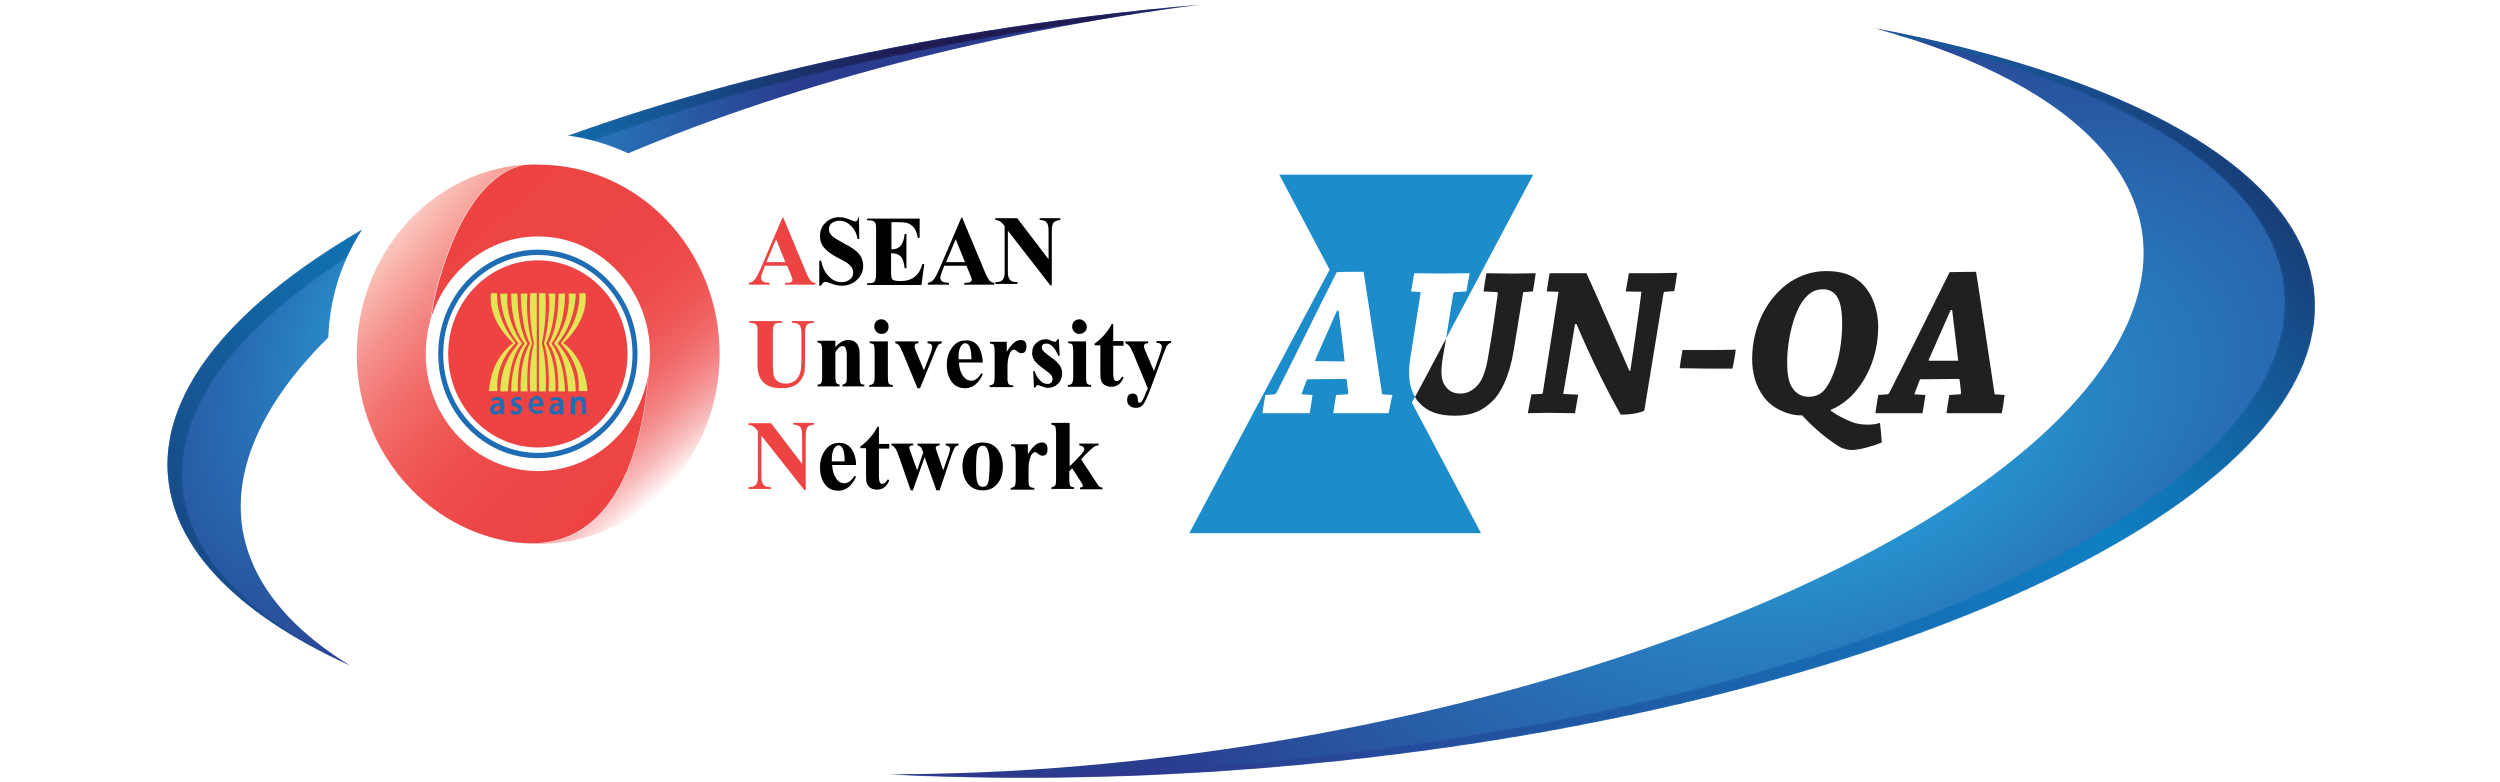 <?xml version="1.0" encoding="utf-8"?>
<!-- Generator: Adobe Illustrator 27.3.1, SVG Export Plug-In . SVG Version: 6.00 Build 0)  -->
<svg version="1.1" id="Layer_1" xmlns="http://www.w3.org/2000/svg" xmlns:xlink="http://www.w3.org/1999/xlink" x="0px" y="0px"
	 viewBox="0 0 700 219" style="enable-background:new 0 0 700 219;" xml:space="preserve">
<style type="text/css">
	
		.st0{clip-path:url(#SVGID_00000116941375085090424200000003938653723507352507_);fill:url(#SVGID_00000040541184025912346340000000482616648838850973_);}
	.st1{filter:url(#Adobe_OpacityMaskFilter);}
	.st2{clip-path:url(#SVGID_00000126322637166642682240000008579141722772672923_);}
	.st3{enable-background:new    ;}
	
		.st4{clip-path:url(#SVGID_00000078018939752767776450000002178132886237492632_);fill:url(#SVGID_00000049216464268771552400000004277114005039981975_);}
	
		.st5{clip-path:url(#SVGID_00000126322637166642682240000008579141722772672923_);mask:url(#SVGID_00000113338846118735494130000016861597819741998228_);}
	.st6{clip-path:url(#SVGID_00000034786418152142473200000017603082993627914908_);}
	
		.st7{clip-path:url(#SVGID_00000001643388696884186340000001258616461247676330_);fill:url(#SVGID_00000176010749429372786100000010112417825652271242_);}
	
		.st8{clip-path:url(#SVGID_00000080923626229380515690000006315593947140411064_);fill:url(#SVGID_00000046332326022483707360000014457251844455127741_);}
	.st9{filter:url(#Adobe_OpacityMaskFilter_00000138557909579351859480000008486743711429156265_);}
	.st10{clip-path:url(#SVGID_00000040558724088110538990000007088446933744898448_);}
	
		.st11{clip-path:url(#SVGID_00000079473728221299857170000001118147641475751827_);fill:url(#SVGID_00000077325962597707454080000012516456147178935202_);}
	
		.st12{clip-path:url(#SVGID_00000040558724088110538990000007088446933744898448_);mask:url(#SVGID_00000006703484988627184170000015772885985517116843_);}
	.st13{clip-path:url(#SVGID_00000145022049879920939200000017630442933932000157_);}
	
		.st14{clip-path:url(#SVGID_00000049931621194401641480000012445940509199294596_);fill:url(#SVGID_00000067226286057499737110000009441167433306725545_);}
	.st15{fill:#FFFFFF;}
	.st16{fill:#E14B99;}
	.st17{fill:none;stroke:#0CA8E1;stroke-width:1.584700e-02;}
	
		.st18{clip-path:url(#SVGID_00000021099738617423006790000008205603167842291113_);fill:url(#SVGID_00000093895402909567367620000010050874863392765101_);}
	.st19{fill:#1E6DB4;}
	
		.st20{clip-path:url(#SVGID_00000008840156627389282390000011132289518043872909_);fill:url(#SVGID_00000109721864881778492130000010706663587435527860_);}
	.st21{fill:#ED4343;}
	.st22{fill:#E4E554;}
	.st23{fill:#1C8CCB;}
	.st24{fill:#221F1F;}
</style>
<g>
	<g>
		<g>
			<defs>
				<path id="SVGID_1_" d="M46.9,129.4c-0.4,22.5,18.5,42.1,51.2,57c-27.4-16.8-37.9-39.6-25.6-65.7C97.7,67.1,210.4,17.5,336,1.3
					C176.2,15.2,48,71.5,46.9,129.4"/>
			</defs>
			<clipPath id="SVGID_00000060748616481834877970000001743072031098815135_">
				<use xlink:href="#SVGID_1_"  style="overflow:visible;"/>
			</clipPath>
			
				<radialGradient id="SVGID_00000154416688161382397320000010278163703336835969_" cx="101.849" cy="360.585" r="1.606" gradientTransform="matrix(-54.102 63.925 -32.238 -33.059 17255.736 5490.645)" gradientUnits="userSpaceOnUse">
				<stop  offset="0" style="stop-color:#27A7DF"/>
				<stop  offset="1.449580e-03" style="stop-color:#27A7DF"/>
				<stop  offset="1" style="stop-color:#293C8E"/>
			</radialGradient>
			
				<polygon style="clip-path:url(#SVGID_00000060748616481834877970000001743072031098815135_);fill:url(#SVGID_00000154416688161382397320000010278163703336835969_);" points="
				181,-157.7 -37.4,100.4 201.5,345.3 419.9,87.3 			"/>
		</g>
		<g>
			<defs>
				<path id="SVGID_00000158729127518628706830000011984976789674908041_" d="M46.9,129.4c-0.4,22.5,18.5,42.1,51.2,57
					c-0.1-0.1-0.2-0.2-0.4-0.2C68,171.9,50.8,153.5,51,132.4c0.5-52.8,108.9-105.3,251.6-126c11-2,22.1-3.7,33.4-5.1
					C176.2,15.2,48,71.5,46.9,129.4"/>
			</defs>
			<clipPath id="SVGID_00000045602507996192875540000009078560605399676851_">
				<use xlink:href="#SVGID_00000158729127518628706830000011984976789674908041_"  style="overflow:visible;"/>
			</clipPath>
			<defs>
				<filter id="Adobe_OpacityMaskFilter" filterUnits="userSpaceOnUse" x="-250.5" y="-347.6" width="883.4" height="882.9">
					<feColorMatrix  type="matrix" values="1 0 0 0 0  0 1 0 0 0  0 0 1 0 0  0 0 0 1 0"/>
				</filter>
			</defs>
			
				<mask maskUnits="userSpaceOnUse" x="-250.5" y="-347.6" width="883.4" height="882.9" id="SVGID_00000173862363286929409410000004144684340466313891_">
				<g class="st1">
					
						<rect x="-39.5" y="-133.2" style="clip-path:url(#SVGID_00000045602507996192875540000009078560605399676851_);" width="461.5" height="454.1"/>
					<g class="st3">
						<g>
							<defs>
								
									<rect id="SVGID_00000144323156767435286890000002732867095826303131_" x="19.5" y="-64" transform="matrix(0.828 -0.561 0.561 0.828 -19.698 123.539)" width="343.5" height="315.7"/>
							</defs>
							
								<clipPath id="SVGID_00000121255157103994169020000002393134926840271017_" style="clip-path:url(#SVGID_00000045602507996192875540000009078560605399676851_);">
								<use xlink:href="#SVGID_00000144323156767435286890000002732867095826303131_"  style="overflow:visible;"/>
							</clipPath>
							
								<linearGradient id="SVGID_00000026164722769932082510000005808361657263022754_" gradientUnits="userSpaceOnUse" x1="100.396" y1="358.871" x2="102.003" y2="358.871" gradientTransform="matrix(211.567 -143.501 143.501 211.567 -72753.359 -61285.027)">
								<stop  offset="0" style="stop-color:#FFFFFF"/>
								<stop  offset="0.315" style="stop-color:#A7A9A9"/>
								<stop  offset="0.536" style="stop-color:#6D7071"/>
								<stop  offset="0.581" style="stop-color:#7C7E7F"/>
								<stop  offset="0.666" style="stop-color:#A2A4A5"/>
								<stop  offset="0.783" style="stop-color:#E0E1E1"/>
								<stop  offset="0.837" style="stop-color:#FFFFFF"/>
								<stop  offset="1" style="stop-color:#FFFFFF"/>
							</linearGradient>
							
								<polygon style="clip-path:url(#SVGID_00000121255157103994169020000002393134926840271017_);fill:url(#SVGID_00000026164722769932082510000005808361657263022754_);" points="
								105.9,535.3 633,177.8 276.6,-347.6 -250.5,9.9 							"/>
						</g>
					</g>
				</g>
			</mask>
			
				<g style="clip-path:url(#SVGID_00000045602507996192875540000009078560605399676851_);mask:url(#SVGID_00000173862363286929409410000004144684340466313891_);">
				<g>
					<defs>
						<rect id="SVGID_00000103958092927861687560000007135616376171144869_" x="-39.5" y="-133.2" width="461.5" height="454.1"/>
					</defs>
					<clipPath id="SVGID_00000119110600155209498740000012264304083792773299_">
						<use xlink:href="#SVGID_00000103958092927861687560000007135616376171144869_"  style="overflow:visible;"/>
					</clipPath>
					<g style="clip-path:url(#SVGID_00000119110600155209498740000012264304083792773299_);">
						<defs>
							
								<rect id="SVGID_00000168816037634972328890000016504444254950822844_" x="19.5" y="-64" transform="matrix(0.828 -0.561 0.561 0.828 -19.698 123.539)" width="343.5" height="315.7"/>
						</defs>
						<clipPath id="SVGID_00000037660838604653139700000010164204622288296849_">
							<use xlink:href="#SVGID_00000168816037634972328890000016504444254950822844_"  style="overflow:visible;"/>
						</clipPath>
						
							<linearGradient id="SVGID_00000159433742491422576760000009216939470158771854_" gradientUnits="userSpaceOnUse" x1="100.396" y1="358.871" x2="102.003" y2="358.871" gradientTransform="matrix(211.567 -143.501 143.501 211.567 -72753.359 -61285.027)">
							<stop  offset="0" style="stop-color:#1E194F"/>
							<stop  offset="0.261" style="stop-color:#164D89"/>
							<stop  offset="0.536" style="stop-color:#0E80C2"/>
							<stop  offset="0.591" style="stop-color:#1073B3"/>
							<stop  offset="0.695" style="stop-color:#15508D"/>
							<stop  offset="0.837" style="stop-color:#1E194F"/>
							<stop  offset="1" style="stop-color:#1E194F"/>
						</linearGradient>
						
							<polygon style="clip-path:url(#SVGID_00000037660838604653139700000010164204622288296849_);fill:url(#SVGID_00000159433742491422576760000009216939470158771854_);" points="
							105.9,535.3 633,177.8 276.6,-347.6 -250.5,9.9 						"/>
					</g>
				</g>
			</g>
		</g>
		<g>
			<defs>
				<path id="SVGID_00000096750309282736644760000016405333303265206706_" d="M595.1,91.9c-28.5,60.5-168.6,116.1-313,124
					c-11.4,0.6-22.4,0.9-33.1,0.9c30.3,1.5,62.7,1.2,96.5-1.2c166-11.9,301.5-69.7,302.6-129.2c0.7-36-47.9-64.3-123.1-78.5
					C583.7,24.1,612.7,54.6,595.1,91.9"/>
			</defs>
			<clipPath id="SVGID_00000023251866243392423210000003789626144788224937_">
				<use xlink:href="#SVGID_00000096750309282736644760000016405333303265206706_"  style="overflow:visible;"/>
			</clipPath>
			
				<radialGradient id="SVGID_00000156584415693314588230000013814496994636095924_" cx="101.573" cy="358.716" r="1.607" gradientTransform="matrix(37.182 63.089 -120.307 56.19 39900.527 -26435.152)" gradientUnits="userSpaceOnUse">
				<stop  offset="0" style="stop-color:#27A7DF"/>
				<stop  offset="1.449580e-03" style="stop-color:#27A7DF"/>
				<stop  offset="1" style="stop-color:#293C8E"/>
			</radialGradient>
			
				<polygon style="clip-path:url(#SVGID_00000023251866243392423210000003789626144788224937_);fill:url(#SVGID_00000156584415693314588230000013814496994636095924_);" points="
				151.8,53.4 335.3,364.8 746,173 562.5,-138.4 			"/>
		</g>
		<g>
			<defs>
				<path id="SVGID_00000137812422681830085010000013632598045372715172_" d="M533.1,10.4c65.7,15,107.2,41.8,106.6,75
					c-1.1,59.5-136.5,117.4-302.6,129.2c-24.4,1.7-48.1,2.4-70.8,2c-5.8,0.2-11.5,0.3-17.2,0.3c30.3,1.5,62.7,1.2,96.5-1.2
					c166-11.9,301.5-69.7,302.6-129.2c0.7-36-47.9-64.3-123.1-78.5C527.8,8.8,530.5,9.6,533.1,10.4"/>
			</defs>
			<clipPath id="SVGID_00000168101435108039883210000007286272267959312009_">
				<use xlink:href="#SVGID_00000137812422681830085010000013632598045372715172_"  style="overflow:visible;"/>
			</clipPath>
			<defs>
				
					<filter id="Adobe_OpacityMaskFilter_00000145757988185064317030000009582992390528531101_" filterUnits="userSpaceOnUse" x="-157.8" y="-493.5" width="1213.5" height="1213.5">
					<feColorMatrix  type="matrix" values="1 0 0 0 0  0 1 0 0 0  0 0 1 0 0  0 0 0 1 0"/>
				</filter>
			</defs>
			
				<mask maskUnits="userSpaceOnUse" x="-157.8" y="-493.5" width="1213.5" height="1213.5" id="SVGID_00000160150158717343844220000013158142385363216782_">
				<g style="filter:url(#Adobe_OpacityMaskFilter_00000145757988185064317030000009582992390528531101_);">
					
						<rect x="144.5" y="-190.7" style="clip-path:url(#SVGID_00000168101435108039883210000007286272267959312009_);" width="609" height="607.9"/>
					<g class="st3">
						<g>
							<defs>
								<polygon id="SVGID_00000149344600181942766520000014894404726814113208_" points="144.5,102.1 470.1,-190.7 753.4,124.3 
									427.8,417.2 								"/>
							</defs>
							
								<clipPath id="SVGID_00000087400557651816417990000010238326200291523745_" style="clip-path:url(#SVGID_00000168101435108039883210000007286272267959312009_);">
								<use xlink:href="#SVGID_00000149344600181942766520000014894404726814113208_"  style="overflow:visible;"/>
							</clipPath>
							
								<linearGradient id="SVGID_00000080925595578829024420000012189787774646313377_" gradientUnits="userSpaceOnUse" x1="100.819" y1="359.101" x2="102.426" y2="359.101" gradientTransform="matrix(215.469 -193.792 193.792 215.469 -90990.953 -57610.992)">
								<stop  offset="0" style="stop-color:#FFFFFF"/>
								<stop  offset="0.315" style="stop-color:#A7A9A9"/>
								<stop  offset="0.536" style="stop-color:#6D7071"/>
								<stop  offset="0.581" style="stop-color:#7C7E7F"/>
								<stop  offset="0.666" style="stop-color:#A2A4A5"/>
								<stop  offset="0.783" style="stop-color:#E0E1E1"/>
								<stop  offset="0.837" style="stop-color:#FFFFFF"/>
								<stop  offset="1" style="stop-color:#FFFFFF"/>
							</linearGradient>
							
								<polygon style="clip-path:url(#SVGID_00000087400557651816417990000010238326200291523745_);fill:url(#SVGID_00000080925595578829024420000012189787774646313377_);" points="
								416.8,720 1055.7,145.3 481.1,-493.5 -157.8,81.1 							"/>
						</g>
					</g>
				</g>
			</mask>
			
				<g style="clip-path:url(#SVGID_00000168101435108039883210000007286272267959312009_);mask:url(#SVGID_00000160150158717343844220000013158142385363216782_);">
				<g>
					<defs>
						<rect id="SVGID_00000165947764420719378430000000272164923017844637_" x="144.5" y="-190.7" width="609" height="607.9"/>
					</defs>
					<clipPath id="SVGID_00000075871640457556573740000011501661311631461505_">
						<use xlink:href="#SVGID_00000165947764420719378430000000272164923017844637_"  style="overflow:visible;"/>
					</clipPath>
					<g style="clip-path:url(#SVGID_00000075871640457556573740000011501661311631461505_);">
						<defs>
							<polygon id="SVGID_00000162342374140666262630000013233501503038729620_" points="144.5,102.1 470.1,-190.7 753.4,124.3 
								427.8,417.2 							"/>
						</defs>
						<clipPath id="SVGID_00000160896127761085001540000003450854712335933841_">
							<use xlink:href="#SVGID_00000162342374140666262630000013233501503038729620_"  style="overflow:visible;"/>
						</clipPath>
						
							<linearGradient id="SVGID_00000137115131600250321290000006094256022476497800_" gradientUnits="userSpaceOnUse" x1="100.819" y1="359.101" x2="102.426" y2="359.101" gradientTransform="matrix(215.469 -193.792 193.792 215.469 -90990.953 -57610.992)">
							<stop  offset="0" style="stop-color:#2E388D"/>
							<stop  offset="0.105" style="stop-color:#274798"/>
							<stop  offset="0.536" style="stop-color:#0E80C2"/>
							<stop  offset="0.591" style="stop-color:#1073B3"/>
							<stop  offset="0.695" style="stop-color:#15508D"/>
							<stop  offset="0.837" style="stop-color:#1E194F"/>
							<stop  offset="1" style="stop-color:#1E194F"/>
						</linearGradient>
						
							<polygon style="clip-path:url(#SVGID_00000160896127761085001540000003450854712335933841_);fill:url(#SVGID_00000137115131600250321290000006094256022476497800_);" points="
							416.8,720 1055.7,145.3 481.1,-493.5 -157.8,81.1 						"/>
					</g>
				</g>
			</g>
		</g>
		<g>
			<path class="st15" d="M209.9,96.4c0,32.6-26.4,59-59,59c-32.6,0-59-26.4-59-59c0-32.6,26.4-59,59-59
				C183.5,37.4,209.9,63.8,209.9,96.4"/>
			<path class="st16" d="M138.8,150.8c0.3,0.1,0.6,0.1,0.9,0.2C139.4,150.9,139.1,150.9,138.8,150.8"/>
			<path class="st17" d="M138.8,150.8c0.3,0.1,0.6,0.1,0.9,0.2C139.4,150.9,139.1,150.9,138.8,150.8z"/>
		</g>
		<g>
			<defs>
				<path id="SVGID_00000089547366881939120030000001447344627416884889_" d="M146.7,46.2c-5.7,1.1-16.3,6.8-23.6,31.9
					c0,0-13.7,43.3,18.1,36c0,0,39.5,4.6,40.6-14.2c0,0,0.2,54.1-34.7,52.3c1.2,0.1,2.4,0.1,3.6,0.1c28,0,50.8-23.8,50.8-53.1
					c0-29.4-22.7-53.1-50.8-53.1C149.3,46,148,46.1,146.7,46.2"/>
			</defs>
			<clipPath id="SVGID_00000140733701278326140340000000547030105228113338_">
				<use xlink:href="#SVGID_00000089547366881939120030000001447344627416884889_"  style="overflow:visible;"/>
			</clipPath>
			
				<linearGradient id="SVGID_00000008870582122221176700000001484790030707714962_" gradientUnits="userSpaceOnUse" x1="101.49" y1="357.866" x2="103.097" y2="357.866" gradientTransform="matrix(-39.592 -45.546 45.546 -39.592 -12093.912 18927.654)">
				<stop  offset="0" style="stop-color:#FFFFFF"/>
				<stop  offset="0" style="stop-color:#FFFFFF"/>
				<stop  offset="0" style="stop-color:#FFFFFF"/>
				<stop  offset="3.757501e-02" style="stop-color:#FCDEDE"/>
				<stop  offset="8.776069e-02" style="stop-color:#F8BABA"/>
				<stop  offset="0.144" style="stop-color:#F59A9A"/>
				<stop  offset="0.207" style="stop-color:#F37E7E"/>
				<stop  offset="0.277" style="stop-color:#F16868"/>
				<stop  offset="0.359" style="stop-color:#EF5757"/>
				<stop  offset="0.461" style="stop-color:#EE4C4C"/>
				<stop  offset="0.604" style="stop-color:#ED4545"/>
				<stop  offset="1" style="stop-color:#ED4343"/>
			</linearGradient>
			
				<polygon style="clip-path:url(#SVGID_00000140733701278326140340000000547030105228113338_);fill:url(#SVGID_00000008870582122221176700000001484790030707714962_);" points="
				254.8,107.5 161.8,0.5 56,92.5 149,199.5 			"/>
		</g>
		<g>
			<path class="st19" d="M147,152.1c-2.5-0.2-5-0.6-7.3-1.1C142.3,151.7,144.7,152,147,152.1"/>
		</g>
		<g>
			<defs>
				<path id="SVGID_00000054229519613093769660000013252552121488579740_" d="M99.9,99.1c0,25,16.6,46,38.9,51.7
					c0.3,0.1,0.6,0.1,0.9,0.2c2.4,0.6,4.9,0.9,7.3,1.1c35,1.8,34.7-52.3,34.7-52.3c-1,18.8-40.6,14.2-40.6,14.2
					c-31.8,7.3-18.1-36-18.1-36c7.3-25.1,17.9-30.7,23.6-31.9C120.5,48.2,99.9,71.2,99.9,99.1"/>
			</defs>
			<clipPath id="SVGID_00000008147121144689978690000014419465999437175717_">
				<use xlink:href="#SVGID_00000054229519613093769660000013252552121488579740_"  style="overflow:visible;"/>
			</clipPath>
			
				<linearGradient id="SVGID_00000050630957738862592160000008133401593123660676_" gradientUnits="userSpaceOnUse" x1="99.666" y1="360.115" x2="101.272" y2="360.115" gradientTransform="matrix(44.287 38.498 -38.498 44.287 9556.693 -19714.723)">
				<stop  offset="0" style="stop-color:#FAC8BF"/>
				<stop  offset="6.596071e-02" style="stop-color:#F8B1A9"/>
				<stop  offset="0.18" style="stop-color:#F48F8A"/>
				<stop  offset="0.303" style="stop-color:#F27370"/>
				<stop  offset="0.435" style="stop-color:#F05E5C"/>
				<stop  offset="0.58" style="stop-color:#EE4F4E"/>
				<stop  offset="0.75" style="stop-color:#ED4646"/>
				<stop  offset="1" style="stop-color:#ED4343"/>
			</linearGradient>
			
				<polygon style="clip-path:url(#SVGID_00000008147121144689978690000014419465999437175717_);fill:url(#SVGID_00000050630957738862592160000008133401593123660676_);" points="
				46.5,107.6 146.7,194.6 235.3,92.6 135.2,5.5 			"/>
		</g>
		<g>
			<path class="st15" d="M182,99.1c0,18.1-14,32.8-31.4,32.8c-17.3,0-31.4-14.7-31.4-32.8c0-18.1,14.1-32.9,31.4-32.9
				C168,66.2,182,80.9,182,99.1"/>
			<path class="st19" d="M178.5,99.1c0,16.1-12.5,29.2-27.9,29.2c-15.4,0-27.9-13.1-27.9-29.2c0-16.1,12.5-29.2,27.9-29.2
				C166,69.9,178.5,83,178.5,99.1"/>
			<path class="st15" d="M177.1,99.1c0,15.3-11.9,27.7-26.5,27.7c-14.6,0-26.5-12.4-26.5-27.7c0-15.3,11.9-27.7,26.5-27.7
				C165.3,71.4,177.1,83.8,177.1,99.1"/>
			<path class="st21" d="M175.7,99.1c0,14.5-11.2,26.2-25.1,26.2c-13.8,0-25.1-11.7-25.1-26.2c0-14.5,11.2-26.2,25.1-26.2
				C164.5,72.9,175.7,84.6,175.7,99.1"/>
			<path class="st22" d="M139.3,109.5h-2.4c0.8-9.9,6.8-13.4,6.8-13.4c-7.7-7.3-6.2-14-6.2-14h1.7c0,0-0.8,6.7,5.2,14
				C144.3,96.1,138.5,101.4,139.3,109.5"/>
			<path class="st22" d="M140.1,82.2c0,0-0.1,7.8,5.1,14c0,0-5.2,5.1-5.1,13.4h2.1c0,0,0.4-9.9,4-13.4c0,0-4.9-6.5-4.1-14H140.1z"/>
			<path class="st22" d="M143.1,82.2c0,0-0.2,9,3.8,14c0,0-3.6,4.1-3.8,13.4h1.9c0,0-0.5-9.3,2.7-13.4c0,0-2.8-3.9-2.8-14H143.1z"/>
			<path class="st22" d="M145.8,82.2c0,0,0,9.1,2.6,14c0,0-3,4.6-2.6,13.4h1.9c0,0-0.5-9.1,1.3-13.4c0,0-2-6.8-1.3-14H145.8z"/>
			<path class="st22" d="M148.5,82.2c0,0-0.6,6.7,1,14c0,0-1.5,4.5-1.1,13.4h1.9V96.1v-14H148.5z"/>
			<path class="st22" d="M162,109.5h2.5c-0.8-9.9-6.8-13.4-6.8-13.4c7.7-7.3,6.2-14,6.2-14h-1.7c0,0,0.8,6.7-5.2,14
				C156.9,96.1,162.8,101.4,162,109.5"/>
			<path class="st22" d="M161.2,82.2c0,0,0.1,7.8-5.1,14c0,0,5.2,5.1,5.1,13.4h-2.1c0,0-0.4-9.9-4-13.4c0,0,4.9-6.5,4.1-14H161.2z"
				/>
			<path class="st22" d="M158.2,82.2c0,0,0.2,9-3.8,14c0,0,3.6,4.1,3.8,13.4h-1.9c0,0,0.5-9.3-2.7-13.4c0,0,2.8-3.9,2.8-14H158.2z"
				/>
			<path class="st22" d="M155.5,82.2c0,0,0,9.1-2.6,14c0,0,3,4.6,2.6,13.4h-1.9c0,0,0.5-9.1-1.3-13.4c0,0,2-6.8,1.3-14H155.5z"/>
			<path class="st22" d="M152.7,82.2c0,0,0.6,6.7-1,14c0,0,1.5,4.5,1.1,13.4h-1.9V96.1v-14H152.7z"/>
			<path class="st19" d="M141.1,114.8c0,0.4,0,0.9,0.1,1.2h-1.1l-0.1-0.5h0c-0.3,0.4-0.8,0.6-1.4,0.6c-0.9,0-1.4-0.7-1.4-1.4
				c0-1.2,1-1.8,2.7-1.8v-0.1c0-0.3-0.1-0.8-0.9-0.8c-0.5,0-0.9,0.2-1.2,0.4l-0.2-0.8c0.3-0.2,0.9-0.4,1.7-0.4c1.5,0,1.9,1,1.9,2
				V114.8z M140,113.6c-0.8,0-1.6,0.2-1.6,0.9c0,0.5,0.3,0.7,0.7,0.7c0.5,0,0.8-0.3,0.9-0.7c0-0.1,0-0.2,0-0.3V113.6z"/>
			<path class="st19" d="M143.3,114.8c0.3,0.2,0.8,0.4,1.2,0.4c0.5,0,0.7-0.2,0.7-0.5c0-0.3-0.2-0.5-0.8-0.7
				c-0.9-0.3-1.3-0.8-1.3-1.4c0-0.8,0.7-1.5,1.7-1.5c0.5,0,0.9,0.1,1.2,0.3l-0.2,0.8c-0.2-0.1-0.6-0.3-1-0.3c-0.4,0-0.6,0.2-0.6,0.5
				c0,0.3,0.2,0.4,0.8,0.7c0.8,0.3,1.2,0.7,1.2,1.5c0,0.9-0.6,1.5-1.9,1.5c-0.6,0-1.1-0.1-1.4-0.3L143.3,114.8z"/>
			<path class="st19" d="M149.1,113.8c0,0.9,0.7,1.2,1.4,1.2c0.5,0,0.9-0.1,1.3-0.2l0.2,0.8c-0.4,0.2-1,0.3-1.6,0.3
				c-1.5,0-2.4-1-2.4-2.4c0-1.3,0.8-2.6,2.2-2.6c1.5,0,2,1.3,2,2.4c0,0.2,0,0.4,0,0.5H149.1z M151.1,113c0-0.4-0.2-1.2-1-1.2
				c-0.7,0-1,0.7-1.1,1.2H151.1z"/>
			<path class="st19" d="M157.7,114.8c0,0.4,0,0.9,0.1,1.2h-1.1l-0.1-0.5h0c-0.3,0.4-0.8,0.6-1.4,0.6c-0.9,0-1.4-0.7-1.4-1.4
				c0-1.2,1-1.8,2.7-1.8v-0.1c0-0.3-0.1-0.8-0.9-0.8c-0.5,0-0.9,0.2-1.2,0.4l-0.2-0.8c0.3-0.2,0.9-0.4,1.7-0.4c1.5,0,1.9,1,1.9,2
				V114.8z M156.6,113.6c-0.8,0-1.6,0.2-1.6,0.9c0,0.5,0.3,0.7,0.7,0.7c0.5,0,0.8-0.3,0.9-0.7c0-0.1,0-0.2,0-0.3V113.6z"/>
			<path class="st19" d="M159.9,112.5c0-0.6,0-1,0-1.4h1l0.1,0.7h0c0.2-0.4,0.7-0.8,1.5-0.8c0.8,0,1.6,0.5,1.6,2.1v2.9h-1.2v-2.7
				c0-0.7-0.2-1.2-0.9-1.2c-0.5,0-0.8,0.4-0.9,0.7c0,0.1-0.1,0.2-0.1,0.4v2.8h-1.2V112.5z"/>
			<path class="st21" d="M220.4,74.4h-6.2l-0.7,1.8c-0.2,0.6-0.4,1.1-0.4,1.5c0,0.4,0.1,0.7,0.4,1c0.2,0.3,0.9,0.4,2,0.5v0.5h-5.8
				v-0.5c0.6-0.1,1.2-0.4,1.6-0.9c0.4-0.5,0.9-1.4,1.5-2.7l6.3-14.7h0.2l6.3,15.1c0.5,1.3,1,2.1,1.3,2.5c0.3,0.4,0.8,0.6,1.4,0.7
				v0.5h-8.5v-0.5h0.4c1.2,0,1.7-0.3,1.7-0.9c0-0.2-0.2-0.8-0.5-1.5L220.4,74.4z M219.9,73.4l-2.6-6.4l-2.7,6.4H219.9z"/>
			<path d="M240.5,60.8l0.1,6.1h-0.5c-0.2-1.4-0.8-2.7-1.8-3.6c-0.9-1-2-1.5-3.3-1.5c-0.7,0-1.4,0.2-2,0.6c-0.6,0.4-0.9,1-0.9,1.8
				c0,0.7,0.3,1.2,0.8,1.8c0.5,0.5,1.7,1.2,3.5,2.2c2.2,1.1,3.6,2.2,4.3,3.1c0.7,1,1,2,1,3.1c0,1.6-0.6,3-1.8,4
				c-1.2,1.1-2.6,1.6-4.3,1.6c-1,0-2.1-0.3-3.4-0.8c-0.4-0.2-0.8-0.3-1-0.3c-0.6,0-1,0.4-1.3,1.1h-0.5v-7h0.5c0.4,1.8,1,3.2,2.1,4.3
				c1,1.1,2.2,1.7,3.7,1.7c0.8,0,1.5-0.2,2.2-0.7c0.7-0.5,1-1.2,1-2c0-0.7-0.3-1.4-0.8-1.9c-0.5-0.6-1.5-1.2-2.9-1.9
				c-2-1-3.5-2-4.3-3c-0.9-0.9-1.3-2.1-1.3-3.4c0-1.5,0.5-2.8,1.6-3.8c1.1-1,2.3-1.5,3.9-1.5c0.8,0,1.6,0.2,2.6,0.6
				c1,0.4,1.6,0.6,1.8,0.6c0.4,0,0.7-0.4,0.9-1.3H240.5z"/>
			<path d="M249.6,62.3v7.5h0.3c2,0,3.1-1.4,3.4-4.3h0.5v9.6h-0.5c-0.2-1.6-0.5-2.7-1.1-3.3c-0.6-0.6-1.5-0.9-2.7-0.9V76
				c0,1.3,0.1,2,0.4,2.3c0.3,0.2,1,0.4,2.3,0.4c3.2,0,5.2-1.6,6.1-4.8h0.5l-0.8,5.9h-15.2v-0.5h0.6c0.8,0,1.3-0.2,1.5-0.5
				c0.2-0.4,0.4-1.1,0.4-2.1V64.4c0-0.8,0-1.3-0.1-1.6c0-0.3-0.2-0.5-0.5-0.8c-0.3-0.2-0.7-0.3-1.3-0.3h-0.6v-0.5h14.7v5.4h-0.5
				c-0.3-1.5-0.7-2.5-1.3-3.1c-0.6-0.6-1.2-0.9-1.8-1.1c-0.6-0.1-1.5-0.2-2.7-0.2H249.6z"/>
			<path d="M270.6,74.4h-6.2l-0.7,1.8c-0.2,0.6-0.4,1.1-0.4,1.5c0,0.4,0.1,0.7,0.4,1c0.2,0.3,0.9,0.4,2,0.5v0.5h-5.9v-0.5
				c0.6-0.1,1.2-0.4,1.6-0.9c0.4-0.5,0.9-1.4,1.5-2.7l6.3-14.7h0.2l6.3,15.1c0.5,1.3,1,2.1,1.3,2.5c0.3,0.4,0.8,0.6,1.4,0.7v0.5H270
				v-0.5h0.4c1.1,0,1.7-0.3,1.7-0.9c0-0.2-0.2-0.8-0.5-1.5L270.6,74.4z M270.2,73.4l-2.6-6.4l-2.7,6.4H270.2z"/>
			<path d="M284.9,61.2l8.7,11.4v-7.9c0-1.3-0.2-2.1-0.6-2.5c-0.4-0.4-1.1-0.6-1.9-0.6v-0.5h5.8v0.5c-0.9,0.1-1.5,0.3-1.9,0.7
				c-0.3,0.4-0.5,1.2-0.5,2.3v15.3h-0.4l-11.9-15.3v11.7c0,1.8,0.8,2.7,2.3,2.7h0.4v0.5h-6.2v-0.5c0.9,0,1.6-0.2,2-0.6
				c0.4-0.4,0.6-1.1,0.6-2.1v-13l-0.4-0.5c-0.6-0.8-1.4-1.2-2.2-1.2v-0.5H284.9z"/>
			<path class="st21" d="M209.9,89.9h9.1v0.5h-0.5c-0.9,0-1.5,0.2-1.7,0.5c-0.2,0.3-0.4,1.1-0.4,2.3v9c0,1.2,0.1,2.1,0.2,2.8
				c0.1,0.7,0.5,1.2,1.1,1.7c0.6,0.5,1.4,0.7,2.3,0.7c0.9,0,1.7-0.2,2.3-0.6c0.6-0.4,1.2-1,1.5-1.8c0.4-0.8,0.6-2.2,0.6-4.3v-7.5
				c0-1-0.2-1.7-0.5-2.1c-0.3-0.5-1-0.7-2.1-0.7v-0.5h6.1v0.5h-0.4c-0.6,0-1.1,0.2-1.5,0.5c-0.4,0.3-0.6,1.1-0.6,2.3v7
				c0,1.4,0,2.6-0.1,3.5c-0.1,0.9-0.4,1.7-0.9,2.5c-0.5,0.8-1.2,1.4-2.2,1.9c-1,0.4-2.1,0.6-3.5,0.6c-4.4,0-6.6-2.2-6.6-6.5v-9
				c0-0.9,0-1.5-0.1-1.8c-0.1-0.3-0.3-0.6-0.6-0.7c-0.3-0.2-0.8-0.3-1.6-0.3V89.9z"/>
			<path d="M233.9,95.6v1.6c1.2-1.4,2.4-2,3.6-2c0.8,0,1.5,0.2,2,0.6c0.5,0.4,0.8,1,1,1.6c0.2,0.7,0.2,1.7,0.2,3.1v5
				c0,0.9,0.1,1.4,0.2,1.7c0.1,0.3,0.5,0.5,1.1,0.5v0.5h-6.1v-0.5c0.5-0.1,0.8-0.3,1-0.6c0.2-0.3,0.2-0.9,0.2-1.7v-5.7
				c0-1.9-0.4-2.8-1.1-2.8c-0.8,0-1.4,0.6-2.1,1.7v6.8c0,0.8,0.1,1.4,0.2,1.7c0.1,0.3,0.5,0.5,1,0.6v0.5h-6.2v-0.5
				c0.5,0,0.8-0.2,1-0.4c0.2-0.2,0.3-0.8,0.3-1.9v-7.2c0-0.8-0.1-1.4-0.2-1.7c-0.1-0.3-0.5-0.5-1.1-0.6v-0.5H233.9z"/>
			<path d="M248.6,95.6v10.1c0,0.8,0.1,1.3,0.2,1.6c0.2,0.3,0.6,0.5,1.2,0.5v0.5h-6.6v-0.5c0.5,0,0.8-0.1,1.1-0.4
				c0.2-0.2,0.4-0.8,0.4-1.8v-7.4c0-0.8-0.1-1.3-0.2-1.6c-0.1-0.3-0.6-0.5-1.2-0.5v-0.5H248.6z M246.8,89.4c0.5,0,1,0.2,1.4,0.6
				c0.4,0.4,0.6,0.9,0.6,1.5s-0.2,1.2-0.6,1.5c-0.4,0.4-0.9,0.5-1.4,0.5c-0.6,0-1-0.2-1.4-0.6c-0.4-0.4-0.6-0.9-0.6-1.5
				c0-0.5,0.2-1,0.5-1.4C245.6,89.7,246.1,89.4,246.8,89.4"/>
			<path d="M256.9,108.7l-4.1-9.9c-0.5-1.1-0.8-1.8-1.1-2.1c-0.2-0.3-0.6-0.5-1-0.6v-0.5h6.5v0.5c-0.8,0-1.1,0.3-1.1,0.9
				c0,0.4,0.2,1,0.6,1.9l2,4.8l1.6-4.1c0.5-1.2,0.7-2,0.7-2.5c0-0.6-0.4-0.9-1.3-1v-0.5h4v0.5c-0.4,0.1-0.7,0.2-1,0.5
				c-0.2,0.3-0.6,1-1,2.1l-4.1,10H256.9z"/>
			<path d="M275.2,101.5h-6.7c0.1,1.5,0.4,2.7,1.1,3.7c0.6,0.9,1.4,1.4,2.4,1.4c1,0,1.9-0.7,2.8-2.1l0.4,0.3
				c-1.2,2.6-2.9,3.9-4.9,3.9c-1.7,0-3-0.6-3.9-1.9c-0.9-1.3-1.3-2.8-1.3-4.6c0-1.9,0.5-3.6,1.5-4.9c1-1.4,2.3-2,4-2
				c1.5,0,2.6,0.6,3.4,1.8C274.7,98.2,275.1,99.7,275.2,101.5 M272,100.6c0-3-0.6-4.5-1.7-4.5c-0.6,0-1,0.4-1.4,1.1
				c-0.4,0.8-0.5,1.7-0.5,2.9v0.5H272z"/>
			<path d="M281.9,95.6v2.9c1.3-2.2,2.6-3.3,3.9-3.3c1.1,0,1.6,0.6,1.6,1.8c0,1.3-0.5,1.9-1.4,1.9c-0.4,0-0.8-0.2-1.2-0.5
				c-0.4-0.4-0.7-0.5-0.8-0.5c-0.6,0-1.1,0.5-1.4,1.4c-0.3,0.9-0.5,2-0.5,3.2l0,3.7c0,0.6,0.1,1,0.3,1.3c0.2,0.3,0.6,0.4,1.3,0.4
				v0.5h-6.6v-0.5c0.6-0.1,0.9-0.2,1.1-0.5c0.2-0.3,0.3-1,0.3-2v-7c0-0.8-0.1-1.4-0.2-1.7c-0.1-0.3-0.5-0.5-1.1-0.5v-0.5H281.9z"/>
			<path d="M296.5,95.2l0.2,4.4h-0.4c-0.9-2.2-2-3.4-3.3-3.4c-0.9,0-1.3,0.4-1.3,1.2c0,0.6,0.9,1.5,2.7,2.7c2,1.4,3,2.8,3,4.3
				c0,1.3-0.4,2.3-1.2,3.1c-0.8,0.7-1.7,1.1-2.8,1.1c-0.4,0-0.9-0.1-1.6-0.4c-0.7-0.2-1.1-0.4-1.2-0.4c-0.3,0-0.5,0.2-0.7,0.7h-0.4
				l-0.2-4.6h0.4c0.3,1,0.8,1.9,1.5,2.6c0.7,0.7,1.3,1,2.1,1c0.9,0,1.4-0.5,1.4-1.4c0-0.4-0.1-0.8-0.4-1.1c-0.2-0.3-0.8-0.8-1.8-1.5
				c-1.5-1.1-2.5-2-2.9-2.6c-0.4-0.7-0.6-1.3-0.6-2c0-1.3,0.4-2.2,1.2-2.9c0.8-0.7,1.6-1,2.6-1c0.5,0,1,0.1,1.5,0.4
				c0.6,0.2,0.9,0.3,1,0.3c0.3,0,0.5-0.2,0.8-0.7H296.5z"/>
			<path d="M304.1,95.6v10.1c0,0.8,0.1,1.3,0.2,1.6c0.2,0.3,0.6,0.5,1.2,0.5v0.5H299v-0.5c0.5,0,0.8-0.1,1.1-0.4
				c0.2-0.2,0.4-0.8,0.4-1.8v-7.4c0-0.8-0.1-1.3-0.2-1.6c-0.2-0.3-0.6-0.5-1.2-0.5v-0.5H304.1z M302.2,89.4c0.5,0,1,0.2,1.4,0.6
				c0.4,0.4,0.7,0.9,0.7,1.5s-0.2,1.2-0.7,1.5c-0.4,0.4-0.9,0.5-1.4,0.5c-0.6,0-1-0.2-1.4-0.6c-0.4-0.4-0.6-0.9-0.6-1.5
				c0-0.5,0.2-1,0.5-1.4C301.1,89.7,301.6,89.4,302.2,89.4"/>
			<path d="M311.7,90.9v4.6h2.9v1.3h-2.9v7.8c0,1.4,0.3,2.1,0.9,2.1c0.6,0,1.1-0.4,1.6-1.3l0.4,0.3c-0.7,1.7-1.8,2.6-3.4,2.6
				c-0.8,0-1.4-0.2-1.9-0.5c-0.5-0.3-0.8-0.8-1-1.3c-0.2-0.5-0.2-1.5-0.2-2.9v-6.9h-1.6v-0.5c2.1-1.5,3.7-3.4,4.8-5.5H311.7z"/>
			<path d="M321.4,108.8l-3.9-9.4c-0.5-1.2-0.9-2-1.2-2.4c-0.3-0.4-0.7-0.7-1.2-0.9v-0.5h6.4v0.5c-0.8,0-1.2,0.3-1.2,0.8
				c0,0.3,0.2,1,0.7,2l2.1,5l1.4-3.9c0.5-1.4,0.8-2.3,0.8-2.9c0-0.7-0.5-1.1-1.5-1.1v-0.5h4.1v0.5c-0.3,0-0.6,0.2-0.8,0.4
				c-0.3,0.2-0.4,0.4-0.5,0.6c-0.1,0.2-0.4,1-0.9,2.3l-3.5,9.4c-1,2.7-1.8,4.3-2.3,4.8c-0.5,0.5-1.2,0.7-1.9,0.7
				c-0.6,0-1.2-0.2-1.7-0.6c-0.5-0.4-0.7-0.9-0.7-1.6c0-1.2,0.5-1.8,1.6-1.8c0.9,0,1.4,0.6,1.4,1.8c0,0.6,0.2,0.8,0.4,0.8
				c0.6,0,1.2-1,1.9-3L321.4,108.8z"/>
			<path class="st21" d="M215.9,118.5l8.7,11.4V122c0-1.3-0.2-2.1-0.6-2.5c-0.4-0.4-1.1-0.6-1.9-0.6v-0.5h5.8v0.5
				c-0.9,0.1-1.5,0.3-1.8,0.7c-0.3,0.4-0.5,1.2-0.5,2.3v15.3h-0.4L213.2,122v11.7c0,1.8,0.8,2.7,2.3,2.7h0.4v0.5h-6.3v-0.5
				c1,0,1.6-0.2,2-0.6c0.4-0.4,0.6-1.1,0.6-2.1v-13l-0.4-0.5c-0.6-0.8-1.4-1.2-2.2-1.2v-0.5H215.9z"/>
			<path d="M239.7,130.2h-6.7c0.1,1.5,0.4,2.7,1.1,3.7c0.6,1,1.4,1.4,2.4,1.4c1,0,1.9-0.7,2.8-2.1l0.4,0.3c-1.2,2.6-2.9,3.9-4.9,3.9
				c-1.7,0-3-0.6-3.9-1.9c-0.9-1.3-1.3-2.8-1.3-4.6c0-1.9,0.5-3.6,1.5-4.9c1-1.4,2.3-2,4-2c1.4,0,2.6,0.6,3.4,1.8
				C239.2,126.9,239.7,128.4,239.7,130.2 M236.5,129.2c0-3-0.6-4.5-1.7-4.5c-0.6,0-1,0.4-1.4,1.1c-0.3,0.8-0.5,1.7-0.5,2.9v0.5
				H236.5z"/>
			<path d="M246.1,119.6v4.7h2.9v1.3h-2.9v7.8c0,1.4,0.3,2.1,0.9,2.1c0.6,0,1.1-0.5,1.6-1.3l0.4,0.3c-0.7,1.7-1.8,2.6-3.4,2.6
				c-0.8,0-1.4-0.2-1.9-0.5c-0.5-0.4-0.8-0.8-1-1.3c-0.2-0.5-0.2-1.5-0.2-2.9v-6.9h-1.6v-0.5c2.1-1.5,3.7-3.4,4.8-5.5H246.1z"/>
			<path d="M262.2,137.3l-3.3-9.3l-3.3,9.3H255l-3.2-9.2c-0.4-1.1-0.7-1.9-1-2.4c-0.3-0.5-0.7-0.8-1.2-1v-0.5h6.1v0.5
				c-0.7,0-1.1,0.2-1.1,0.6c0,0.2,0.1,0.6,0.4,1.4l1.8,5l1.7-5l-0.1-0.3c-0.2-0.6-0.4-1-0.6-1.2c-0.2-0.2-0.5-0.4-0.9-0.5v-0.5h6.2
				v0.5c-0.7,0-1.1,0.3-1.1,0.7c0,0.1,0.1,0.6,0.4,1.3l1.7,5l1.6-4.6c0.2-0.7,0.3-1.1,0.3-1.3c0-0.7-0.4-1-1.2-1.1v-0.5h3.6v0.5
				c-0.4,0.1-0.8,0.2-1,0.5c-0.2,0.3-0.5,1-0.9,2l-3.4,10.1H262.2z"/>
			<path d="M275.1,123.9c1.8,0,3.2,0.6,4.2,1.9c1,1.3,1.5,2.9,1.5,4.8c0,2-0.5,3.6-1.5,4.8c-1,1.3-2.4,1.9-4.1,1.9
				c-1.9,0-3.3-0.7-4.3-2c-1-1.4-1.4-2.9-1.4-4.7c0-1.9,0.5-3.6,1.5-4.9C272.1,124.5,273.4,123.9,275.1,123.9 M275.2,124.8
				c-0.7,0-1.2,0.4-1.5,1.2c-0.3,0.8-0.4,2.7-0.4,5.6c0,1.6,0.1,2.8,0.4,3.6c0.3,0.8,0.8,1.1,1.5,1.1c0.8,0,1.3-0.4,1.5-1.2
				c0.2-0.8,0.4-2.7,0.4-5.6C277,126.4,276.4,124.8,275.2,124.8"/>
			<path d="M287.8,124.3v2.9c1.3-2.2,2.6-3.3,3.9-3.3c1.1,0,1.6,0.6,1.6,1.8c0,1.3-0.5,1.9-1.4,1.9c-0.4,0-0.8-0.2-1.2-0.5
				c-0.4-0.4-0.7-0.5-0.8-0.5c-0.6,0-1.1,0.5-1.4,1.4c-0.3,0.9-0.5,2-0.5,3.2l0,3.7c0,0.6,0.1,1,0.3,1.3c0.2,0.2,0.6,0.4,1.3,0.4
				v0.5h-6.6v-0.5c0.6-0.1,0.9-0.2,1.1-0.5c0.2-0.3,0.3-0.9,0.3-2v-7c0-0.8-0.1-1.4-0.2-1.7c-0.1-0.3-0.5-0.5-1.1-0.5v-0.5H287.8z"
				/>
			<path d="M299.5,118.5v12.1l2.8-2.9c0.9-0.9,1.3-1.6,1.3-2c0-0.5-0.5-0.8-1.4-1v-0.5h5.4v0.5c-0.5,0-1,0.2-1.4,0.5
				c-0.4,0.3-1.2,1-2.2,2l-1.3,1.4l2.9,4.4c1,1.5,1.6,2.5,1.9,2.9c0.3,0.4,0.7,0.6,1.2,0.6v0.5h-6.3v-0.5c0.5,0,0.8-0.2,0.8-0.5
				c0-0.2-0.2-0.6-0.6-1.2l-2.4-3.7l-0.8,0.8v2.3c0,0.9,0.1,1.4,0.2,1.7c0.1,0.3,0.5,0.5,1.1,0.5v0.5h-6.3v-0.5c0.5,0,0.8-0.2,1-0.4
				c0.2-0.2,0.3-0.8,0.3-1.9v-12.9c0-0.8-0.1-1.4-0.2-1.7c-0.1-0.3-0.5-0.5-1.1-0.6v-0.5H299.5z"/>
			<path class="st23" d="M374.4,86.9c-2.1,4.8-4.3,9.6-6.1,13.8c-0.1,0.2-0.1,0.4,0.1,0.4l8.1,0.1c-0.4-4.2-1.1-9.3-1.7-14.2H374.4z
				"/>
			<path class="st23" d="M395.3,112.7l0.9-1.6c-1.9-3.1-1.9-7.1-1.3-10.9l2.9-18.4l-2.7-0.2c0.3-1.7,0.6-3.4,0.9-5.1
				c2.1,0,5,0.1,7.3,0.1c2.8,0,5.8-0.1,8.2-0.1c-0.3,1.7-0.6,3.4-0.9,5.1l-3.3,0.2c-0.2,0-0.3,0.2-0.4,0.5l-2,12.5l24.4-45.9h-71.1
				l14.1,26.6L333,149.3h81.7L395.3,112.7z M388.8,115.7h-6.8h-8.7c0.3-1.8,0.5-3.4,0.8-5.1l3.1-0.2c0.2,0,0.3-0.2,0.3-0.4
				c-0.1-0.8-0.3-2.7-0.4-3.6c0-0.2-0.2-0.3-0.3-0.3l-10.8,0.1c-0.6,1.3-1.1,3-1.6,4.2l3.1,0.2c-0.2,1.6-0.5,3.4-0.8,5.1h-7.8h-5.4
				c0.2-1.8,0.5-3.4,0.8-5.1l2.6-0.2c0.2-0.1,0.3-0.1,0.5-0.4c4.9-9.6,11.9-24,16.9-33.8c1.1-0.1,5.1-0.1,7.5-0.1
				c1.6,10.1,3.7,24.6,5.2,34.3l2.9,0.2C389.4,112.3,389.2,114,388.8,115.7"/>
			<path class="st24" d="M397.3,112.7c2.3,2.5,5.3,3.7,10.1,3.7c5.2,0,8-1.7,10.5-4.1c2.3-2.2,4.7-6.8,5.9-14l2.7-16.5l2.7-0.2
				c0.3-1.7,0.6-3.4,0.8-5.1c-1.9,0-4.2,0.1-6.4,0.1c-2.5,0-5.3-0.1-7.4-0.1c-0.3,1.7-0.6,3.4-0.8,5.1l3.8,0.2
				c0.1,0,0.2,0.1,0.2,0.3c-0.6,4.5-1.7,12.2-2.6,17.1c-0.6,4-1.6,7.2-3.2,8.8c-1.1,1.2-2.7,2.2-4.6,2.2c-2.1,0-3.3-0.7-4.3-2.1
				c-1-1.3-1.5-3.3-0.7-8.1l0.9-5.2l-8.7,16.4C396.5,111.6,396.8,112.2,397.3,112.7"/>
			<path class="st24" d="M427.8,115.7c1.5,0,3.4-0.1,5.2-0.1c2.6,0,5.5,0.1,8,0.1c0.3-1.8,0.6-3.5,0.9-5.2l-4.2-0.2
				c1.1-6.5,2.2-12.8,3.3-19.5l0.4-0.1c4.7,11.1,9.6,20.5,12.4,25.4c3.3,0,5.6-0.6,6.6-1.1l5.4-32.9c0.1-0.3,0.2-0.4,0.4-0.4
				l2.6-0.2c0.3-1.7,0.6-3.4,0.8-5.1c-1.7,0-3.9,0.1-5.8,0.1h-7.7c-0.3,1.7-0.6,3.4-0.9,5.1l4.4,0.1c-0.9,7.2-2,14.6-3.1,22.1h-0.3
				c-4-9.2-8.9-20.6-12-27.3h-10.3c-0.3,1.7-0.6,3.4-0.8,5.1l3.3,0.1l-4.4,28.2c-0.1,0.2-0.1,0.4-0.3,0.4l-2.9,0.1
				C428.4,112.3,428.1,114,427.8,115.7"/>
			<path class="st24" d="M471.1,98c-0.3,1.6-0.6,3.5-0.8,5.1c2.1,0,5.2,0.1,7.1,0.1h7.7c0.3-1.6,0.7-3.3,0.9-5.3
				c-2.4,0.1-5.2,0.1-7.8,0.1C475.8,98,473.5,98,471.1,98"/>
			<path class="st24" d="M523.1,118.9c-1.4,0-3-0.1-4.7-0.8c-2.1-0.8-4.1-1.9-5.8-3.1l0.1-0.3c1.2-0.4,3.2-1.6,4.9-3.1
				c4.7-4.2,8.3-11.5,8.3-20.2c0-3.8-1.3-9.3-5.1-12.5c-2.2-1.8-4.8-3-9.4-3c-3.6,0-7,1-10.1,3c-5.9,3.9-10.7,11.8-10.7,21.6
				c0,4.2,1.1,7.8,3.3,10.7c2.2,3,6.5,5.1,10.3,5.1h0.4c3.9,4.2,7.3,6.8,10.3,8.7c1.3,0.8,2.8,1,3.5,1c2.2,0,5.8-1,8.5-2.1
				c-0.1-1.8-0.3-3.8-0.5-5.5C525.6,118.7,524.3,118.9,523.1,118.9 M506.4,111.1c-1.7,0-3.3-0.7-4.4-2.3c-1.3-1.7-1.6-4.5-1.6-7.5
				c0-6.2,1.9-14.2,4.9-17.7c1.6-1.9,3.2-2.6,5.1-2.6c2.1,0,3.6,1,4.4,2.9c0.8,1.8,1,4.2,1,6.8c0,8.3-2.4,15.1-4.6,18
				C509.9,110.6,508,111.1,506.4,111.1"/>
			<path class="st24" d="M558.5,110.4c-1.5-9.7-3.6-24.2-5.2-34.3c-2.4,0-6.4,0.1-7.4,0.1c-4.9,9.8-12,24.2-16.9,33.8
				c-0.2,0.3-0.3,0.4-0.5,0.4l-2.6,0.2c-0.3,1.6-0.5,3.3-0.8,5.1h5.4h7.8c0.3-1.7,0.6-3.4,0.8-5.1l-3.1-0.2c0.5-1.3,1.1-2.9,1.6-4.2
				l10.8-0.1c0.1,0,0.3,0.1,0.3,0.3c0.1,0.9,0.3,2.8,0.4,3.6c0,0.2-0.1,0.4-0.3,0.4l-3,0.2c-0.3,1.6-0.5,3.3-0.8,5.1h8.7h6.8
				c0.3-1.7,0.6-3.4,0.8-5.1L558.5,110.4z M540.2,101c-0.2,0-0.2-0.1-0.1-0.4c1.8-4.2,4-9,6.1-13.8h0.4c0.6,4.9,1.2,10.1,1.7,14.2
				L540.2,101z"/>
		</g>
	</g>
</g>
</svg>
